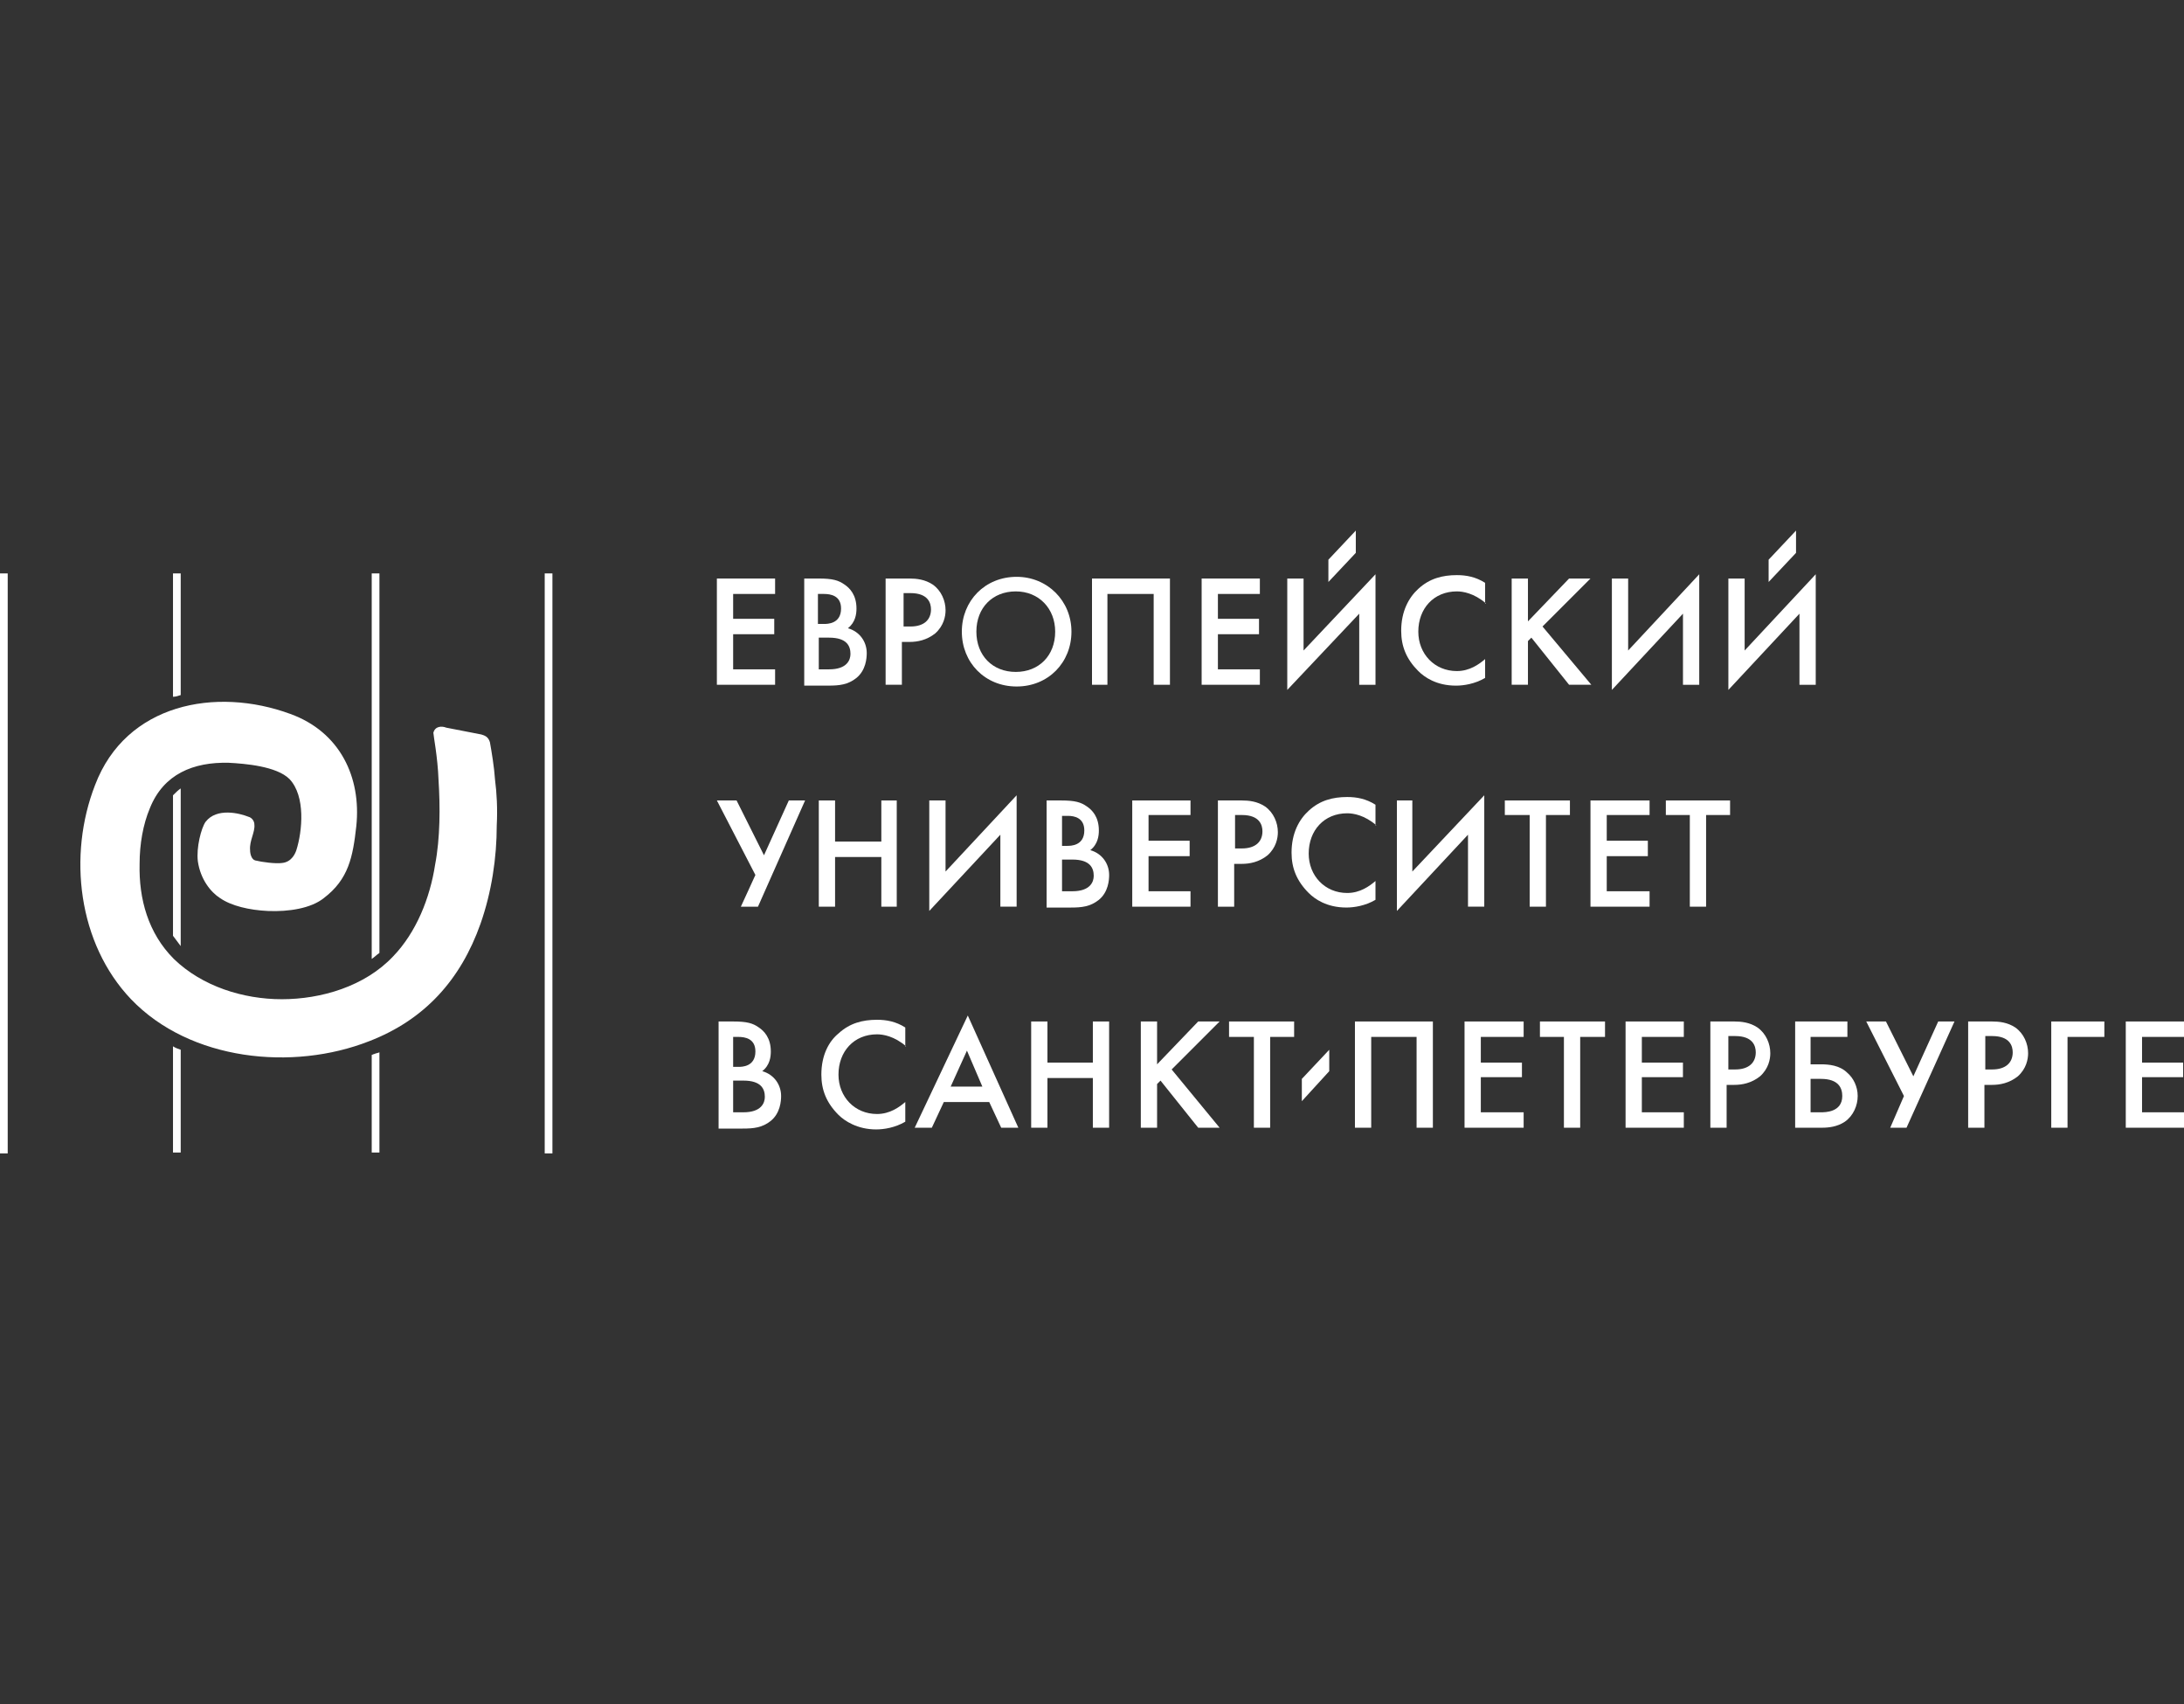 <svg width="100" height="78" viewBox="0 0 100 78" fill="none" xmlns="http://www.w3.org/2000/svg">
<rect x="0" y="0" width="100" height="78" fill="#333333" stroke="none"/>
<path fill-rule="evenodd" clip-rule="evenodd" d="M0 26.248V52.797H0.353V26.248H0Z" fill="white"/>
<path fill-rule="evenodd" clip-rule="evenodd" d="M24.941 26.248V52.797H25.294V26.248H24.941Z" fill="white"/>
<path fill-rule="evenodd" clip-rule="evenodd" d="M8.274 31.817V26.248H7.921V31.895C8.039 31.895 8.157 31.856 8.274 31.817Z" fill="white"/>
<path fill-rule="evenodd" clip-rule="evenodd" d="M8.274 36.09C8.157 36.168 8.039 36.286 7.921 36.404V42.835C8.039 42.992 8.157 43.149 8.274 43.306V36.09Z" fill="white"/>
<path fill-rule="evenodd" clip-rule="evenodd" d="M7.921 47.895V52.757H8.274V48.051C8.157 48.012 8.039 47.973 7.921 47.895Z" fill="white"/>
<path fill-rule="evenodd" clip-rule="evenodd" d="M17.373 43.621V26.248H17.02V43.895C17.138 43.817 17.255 43.699 17.373 43.621Z" fill="white"/>
<path fill-rule="evenodd" clip-rule="evenodd" d="M17.137 48.247C17.098 48.247 17.059 48.287 17.02 48.287V52.757H17.373V48.169C17.294 48.208 17.216 48.208 17.137 48.247Z" fill="white"/>
<path fill-rule="evenodd" clip-rule="evenodd" d="M19.843 33.543C19.843 33.661 20.04 34.641 20.079 35.7C20.157 36.916 20.157 38.367 19.922 39.582C19.687 41.112 19.059 42.68 18 43.778C16.706 45.151 14.706 45.739 12.902 45.739C11.138 45.739 9.255 45.151 7.961 43.896C6.785 42.719 6.353 41.151 6.392 39.543C6.392 38.641 6.549 37.739 6.863 36.994C7.491 35.425 8.863 34.876 10.471 34.916C11.216 34.955 12.667 35.072 13.255 35.661C14 36.445 13.844 38.053 13.569 38.916C13.53 39.033 13.373 39.465 12.902 39.504C12.628 39.543 12 39.465 11.687 39.386C11.53 39.347 11.451 39.112 11.451 38.916C11.412 38.484 11.687 38.092 11.647 37.739C11.647 37.582 11.53 37.425 11.373 37.386C10.981 37.229 9.922 36.955 9.412 37.621C9.216 37.896 8.981 38.798 9.059 39.425C9.177 40.249 9.647 40.837 10.079 41.112C10.589 41.465 11.412 41.661 12.275 41.7C13.216 41.739 14.236 41.582 14.824 41.112C15.961 40.249 16.157 39.229 16.314 37.818C16.549 35.582 15.569 33.504 13.294 32.68C9.883 31.425 5.765 32.21 4.353 35.935C3.098 39.151 3.569 43.19 6 45.739C8.706 48.563 13.412 49.033 16.902 47.661C19.451 46.68 21.098 44.837 22 42.288C22.51 40.837 22.745 39.269 22.745 37.778C22.785 37.033 22.745 36.288 22.667 35.7C22.628 35.112 22.51 34.406 22.432 33.974C22.353 33.7 22.157 33.661 22.04 33.621L20.432 33.308C20.236 33.229 19.922 33.229 19.843 33.543Z" fill="white"/>
<path fill-rule="evenodd" clip-rule="evenodd" d="M33.726 36.641L34.981 39.15L36.118 36.641H36.863L34.706 41.503H33.922L34.588 40.052L32.824 36.641H33.726Z" fill="white"/>
<path fill-rule="evenodd" clip-rule="evenodd" d="M38.236 38.523H40.354V36.641H41.06V41.503H40.354V39.229H38.236V41.503H37.491V36.641H38.236V38.523Z" fill="white"/>
<path fill-rule="evenodd" clip-rule="evenodd" d="M45.804 38.208L42.549 41.698V36.64H43.294V39.895L46.549 36.404V41.502H45.804V38.208Z" fill="white"/>
<path fill-rule="evenodd" clip-rule="evenodd" d="M48.589 36.641C49.216 36.641 49.491 36.719 49.765 36.915C50.001 37.072 50.314 37.386 50.314 38.013C50.314 38.248 50.275 38.641 49.922 38.915C50.471 39.072 50.785 39.543 50.785 40.052C50.785 40.288 50.746 40.837 50.314 41.19C49.922 41.503 49.53 41.543 49.02 41.543H47.922V36.641H48.589ZM48.628 38.719H48.863C49.02 38.719 49.648 38.719 49.648 38.013C49.648 37.425 49.177 37.346 48.903 37.346H48.628V38.719ZM48.628 40.797H49.099C49.922 40.797 50.079 40.366 50.079 40.092C50.079 39.739 49.922 39.346 49.099 39.346H48.628V40.797Z" fill="white"/>
<path fill-rule="evenodd" clip-rule="evenodd" d="M54.51 37.307H52.589V38.484H54.471V39.19H52.589V40.797H54.51V41.503H51.843V36.641H54.51V37.307Z" fill="white"/>
<path fill-rule="evenodd" clip-rule="evenodd" d="M56.863 36.641C57.177 36.641 57.569 36.68 57.922 36.915C58.314 37.19 58.51 37.66 58.51 38.092C58.51 38.366 58.432 38.797 58.04 39.15C57.648 39.464 57.216 39.543 56.863 39.543H56.51V41.503H55.765V36.641H56.863ZM56.51 38.837H56.863C57.491 38.837 57.804 38.523 57.804 38.052C57.804 37.778 57.687 37.307 56.863 37.307H56.55V38.837H56.51Z" fill="white"/>
<path fill-rule="evenodd" clip-rule="evenodd" d="M63.02 37.778C62.471 37.307 61.961 37.228 61.686 37.228C60.627 37.228 59.922 38.013 59.922 39.072C59.922 40.091 60.667 40.876 61.686 40.876C62.275 40.876 62.706 40.562 62.98 40.327V41.189C62.51 41.464 62 41.542 61.647 41.542C60.745 41.542 60.196 41.15 59.922 40.876C59.373 40.327 59.137 39.738 59.137 39.032C59.137 38.13 59.49 37.503 59.922 37.111C60.431 36.64 61.02 36.483 61.686 36.483C62.118 36.483 62.549 36.562 62.98 36.836V37.778H63.02Z" fill="white"/>
<path fill-rule="evenodd" clip-rule="evenodd" d="M67.216 38.208L63.961 41.698V36.64H64.667V39.895L67.961 36.404V41.502H67.216V38.208Z" fill="white"/>
<path fill-rule="evenodd" clip-rule="evenodd" d="M70.785 37.307V41.503H70.04V37.307H68.902V36.641H71.883V37.307H70.785Z" fill="white"/>
<path fill-rule="evenodd" clip-rule="evenodd" d="M75.53 37.307H73.569V38.484H75.451V39.19H73.569V40.797H75.53V41.503H72.824V36.641H75.53V37.307Z" fill="white"/>
<path fill-rule="evenodd" clip-rule="evenodd" d="M78.118 37.307V41.503H77.373V37.307H76.275V36.641H79.216V37.307H78.118Z" fill="white"/>
<path fill-rule="evenodd" clip-rule="evenodd" d="M35.49 27.188H33.569V28.326H35.451V29.031H33.569V30.639H35.49V31.345H32.824V26.482H35.49V27.188Z" fill="white"/>
<path fill-rule="evenodd" clip-rule="evenodd" d="M37.49 26.482C38.118 26.482 38.392 26.561 38.667 26.757C38.902 26.914 39.216 27.227 39.216 27.855C39.216 28.09 39.176 28.482 38.824 28.757C39.373 28.914 39.686 29.384 39.686 29.894C39.686 30.13 39.647 30.678 39.216 31.031C38.824 31.345 38.431 31.384 37.922 31.384H36.824V26.482H37.49ZM37.49 28.561H37.725C37.882 28.561 38.51 28.561 38.51 27.855C38.51 27.267 38.039 27.188 37.725 27.188H37.451V28.561H37.49ZM37.49 30.639H37.961C38.784 30.639 38.941 30.208 38.941 29.933C38.941 29.581 38.784 29.188 37.961 29.188H37.49V30.639Z" fill="white"/>
<path fill-rule="evenodd" clip-rule="evenodd" d="M41.648 26.482C41.961 26.482 42.353 26.522 42.706 26.757C43.099 27.031 43.295 27.502 43.295 27.933C43.295 28.208 43.216 28.639 42.824 28.992C42.432 29.306 42.001 29.384 41.648 29.384H41.295V31.345H40.55V26.482H41.648ZM41.334 28.678H41.687C42.314 28.678 42.628 28.365 42.628 27.894C42.628 27.62 42.51 27.149 41.687 27.149H41.373V28.678H41.334Z" fill="white"/>
<path fill-rule="evenodd" clip-rule="evenodd" d="M49.059 28.914C49.059 30.326 48 31.424 46.549 31.424C45.098 31.424 44.04 30.326 44.04 28.914C44.04 27.502 45.098 26.404 46.549 26.404C47.961 26.404 49.059 27.502 49.059 28.914ZM48.314 28.914C48.314 27.855 47.569 27.071 46.51 27.071C45.451 27.071 44.706 27.816 44.706 28.914C44.706 30.012 45.451 30.757 46.51 30.757C47.569 30.757 48.314 30.012 48.314 28.914Z" fill="white"/>
<path fill-rule="evenodd" clip-rule="evenodd" d="M53.569 26.482V31.345H52.824V27.188H50.706V31.345H50V26.482H53.569Z" fill="white"/>
<path fill-rule="evenodd" clip-rule="evenodd" d="M57.686 27.188H55.765V28.326H57.647V29.031H55.765V30.639H57.686V31.345H55.02V26.482H57.686V27.188Z" fill="white"/>
<path fill-rule="evenodd" clip-rule="evenodd" d="M62.236 28.091L58.941 31.581V26.483H59.687V29.777L62.981 26.287V31.346H62.236V28.091Z" fill="white"/>
<path fill-rule="evenodd" clip-rule="evenodd" d="M68.039 27.62C67.49 27.15 66.98 27.071 66.706 27.071C65.647 27.071 64.941 27.856 64.941 28.914C64.941 29.934 65.686 30.718 66.706 30.718C67.294 30.718 67.725 30.405 68 30.169V31.032C67.529 31.307 67.019 31.385 66.666 31.385C65.765 31.385 65.216 30.993 64.941 30.718C64.392 30.169 64.157 29.581 64.157 28.875C64.157 27.973 64.51 27.346 64.941 26.954C65.451 26.483 66.039 26.326 66.706 26.326C67.137 26.326 67.569 26.405 68 26.679V27.62H68.039Z" fill="white"/>
<path fill-rule="evenodd" clip-rule="evenodd" d="M69.961 28.443L71.844 26.482H72.824L70.628 28.678L72.863 31.345H71.844L70.118 29.188L69.961 29.345V31.345H69.216V26.482H69.961V28.443Z" fill="white"/>
<path fill-rule="evenodd" clip-rule="evenodd" d="M77.059 28.091L73.804 31.581V26.483H74.549V29.777L77.804 26.287V31.346H77.059V28.091Z" fill="white"/>
<path fill-rule="evenodd" clip-rule="evenodd" d="M82.393 28.091L79.138 31.581V26.483H79.883V29.777L83.138 26.287V31.346H82.393V28.091Z" fill="white"/>
<path fill-rule="evenodd" clip-rule="evenodd" d="M60.824 25.62V26.64L62.079 25.307V24.287L60.824 25.62Z" fill="white"/>
<path fill-rule="evenodd" clip-rule="evenodd" d="M80.981 25.62V26.64L82.236 25.307V24.287L80.981 25.62Z" fill="white"/>
<path fill-rule="evenodd" clip-rule="evenodd" d="M33.569 46.758C34.196 46.758 34.471 46.836 34.745 47.032C34.98 47.189 35.294 47.503 35.294 48.13C35.294 48.366 35.255 48.758 34.902 49.032C35.451 49.189 35.765 49.66 35.765 50.17C35.765 50.405 35.725 50.954 35.294 51.307C34.902 51.621 34.51 51.66 34 51.66H32.902V46.758H33.569ZM33.569 48.836H33.804C33.961 48.836 34.588 48.836 34.588 48.13C34.588 47.542 34.117 47.464 33.804 47.464H33.569V48.836ZM33.569 50.915H34.039C34.863 50.915 35.02 50.483 35.02 50.209C35.02 49.856 34.863 49.464 34.039 49.464H33.569V50.915Z" fill="white"/>
<path fill-rule="evenodd" clip-rule="evenodd" d="M41.49 47.895C40.941 47.425 40.431 47.346 40.157 47.346C39.098 47.346 38.392 48.131 38.392 49.19C38.392 50.209 39.137 50.993 40.157 50.993C40.745 50.993 41.176 50.68 41.451 50.444V51.346C40.98 51.621 40.47 51.699 40.117 51.699C39.255 51.699 38.666 51.307 38.392 51.033C37.843 50.484 37.608 49.895 37.608 49.19C37.608 48.288 37.961 47.66 38.392 47.307C38.902 46.837 39.49 46.68 40.157 46.68C40.588 46.68 41.019 46.758 41.451 47.033V47.895H41.49Z" fill="white"/>
<path fill-rule="evenodd" clip-rule="evenodd" d="M45.294 50.445H43.215L42.666 51.622H41.882L44.313 46.484L46.627 51.622H45.843L45.294 50.445ZM44.98 49.739L44.274 48.092L43.529 49.739H44.98Z" fill="white"/>
<path fill-rule="evenodd" clip-rule="evenodd" d="M47.96 48.64H50.039V46.758H50.784V51.621H50.039V49.346H47.96V51.621H47.215V46.758H47.96V48.64Z" fill="white"/>
<path fill-rule="evenodd" clip-rule="evenodd" d="M52.98 48.719L54.862 46.758H55.843L53.647 48.954L55.843 51.621H54.862L53.137 49.464L52.98 49.621V51.621H52.235V46.758H52.98V48.719Z" fill="white"/>
<path fill-rule="evenodd" clip-rule="evenodd" d="M58.157 47.464V51.621H57.412V47.464H56.275V46.758H59.255V47.464H58.157Z" fill="white"/>
<path fill-rule="evenodd" clip-rule="evenodd" d="M65.608 46.758V51.621H64.862V47.464H62.784V51.621H62.039V46.758H65.608Z" fill="white"/>
<path fill-rule="evenodd" clip-rule="evenodd" d="M69.764 47.464H67.803V48.64H69.686V49.307H67.803V50.915H69.764V51.621H67.058V46.758H69.764V47.464Z" fill="white"/>
<path fill-rule="evenodd" clip-rule="evenodd" d="M72.353 47.464V51.621H71.608V47.464H70.51V46.758H73.49V47.464H72.353Z" fill="white"/>
<path fill-rule="evenodd" clip-rule="evenodd" d="M77.098 47.464H75.176V48.64H77.058V49.307H75.176V50.915H77.098V51.621H74.431V46.758H77.098V47.464Z" fill="white"/>
<path fill-rule="evenodd" clip-rule="evenodd" d="M79.411 46.758C79.725 46.758 80.117 46.797 80.47 47.032C80.862 47.307 81.058 47.777 81.058 48.209C81.058 48.483 80.98 48.915 80.588 49.268C80.196 49.581 79.764 49.66 79.411 49.66H79.058V51.621H78.313V46.758H79.411ZM79.097 48.954H79.451C80.078 48.954 80.392 48.64 80.392 48.17C80.392 47.895 80.274 47.425 79.451 47.425H79.137V48.954H79.097Z" fill="white"/>
<path fill-rule="evenodd" clip-rule="evenodd" d="M82.157 46.758H84.588V47.464H82.902V48.719H83.372C83.725 48.719 84.235 48.758 84.588 49.111C84.863 49.346 85.059 49.738 85.059 50.17C85.059 50.601 84.863 51.072 84.471 51.346C84.118 51.581 83.725 51.621 83.412 51.621H82.196V46.758H82.157ZM82.902 50.915H83.372C83.569 50.915 84.353 50.915 84.353 50.17C84.353 49.817 84.196 49.385 83.372 49.385H82.902V50.915Z" fill="white"/>
<path fill-rule="evenodd" clip-rule="evenodd" d="M86.353 46.758L87.608 49.268L88.746 46.758H89.491L87.295 51.621H86.549L87.177 50.17L85.451 46.758H86.353Z" fill="white"/>
<path fill-rule="evenodd" clip-rule="evenodd" d="M91.216 46.758C91.529 46.758 91.921 46.797 92.274 47.032C92.666 47.307 92.862 47.777 92.862 48.209C92.862 48.483 92.784 48.915 92.392 49.268C92 49.581 91.568 49.66 91.216 49.66H90.862V51.621H90.117V46.758H91.216ZM90.862 48.954H91.216C91.843 48.954 92.157 48.64 92.157 48.17C92.157 47.895 92.039 47.425 91.216 47.425H90.902V48.954H90.862Z" fill="white"/>
<path fill-rule="evenodd" clip-rule="evenodd" d="M93.922 46.758H96.353V47.464H94.667V51.621H93.922V46.758Z" fill="white"/>
<path fill-rule="evenodd" clip-rule="evenodd" d="M100 47.464H98.079V48.64H99.961V49.307H98.079V50.915H100V51.621H97.334V46.758H100V47.464Z" fill="white"/>
<path fill-rule="evenodd" clip-rule="evenodd" d="M59.608 49.386V50.406L60.863 49.033V48.053L59.608 49.386Z" fill="white"/>
</svg>
